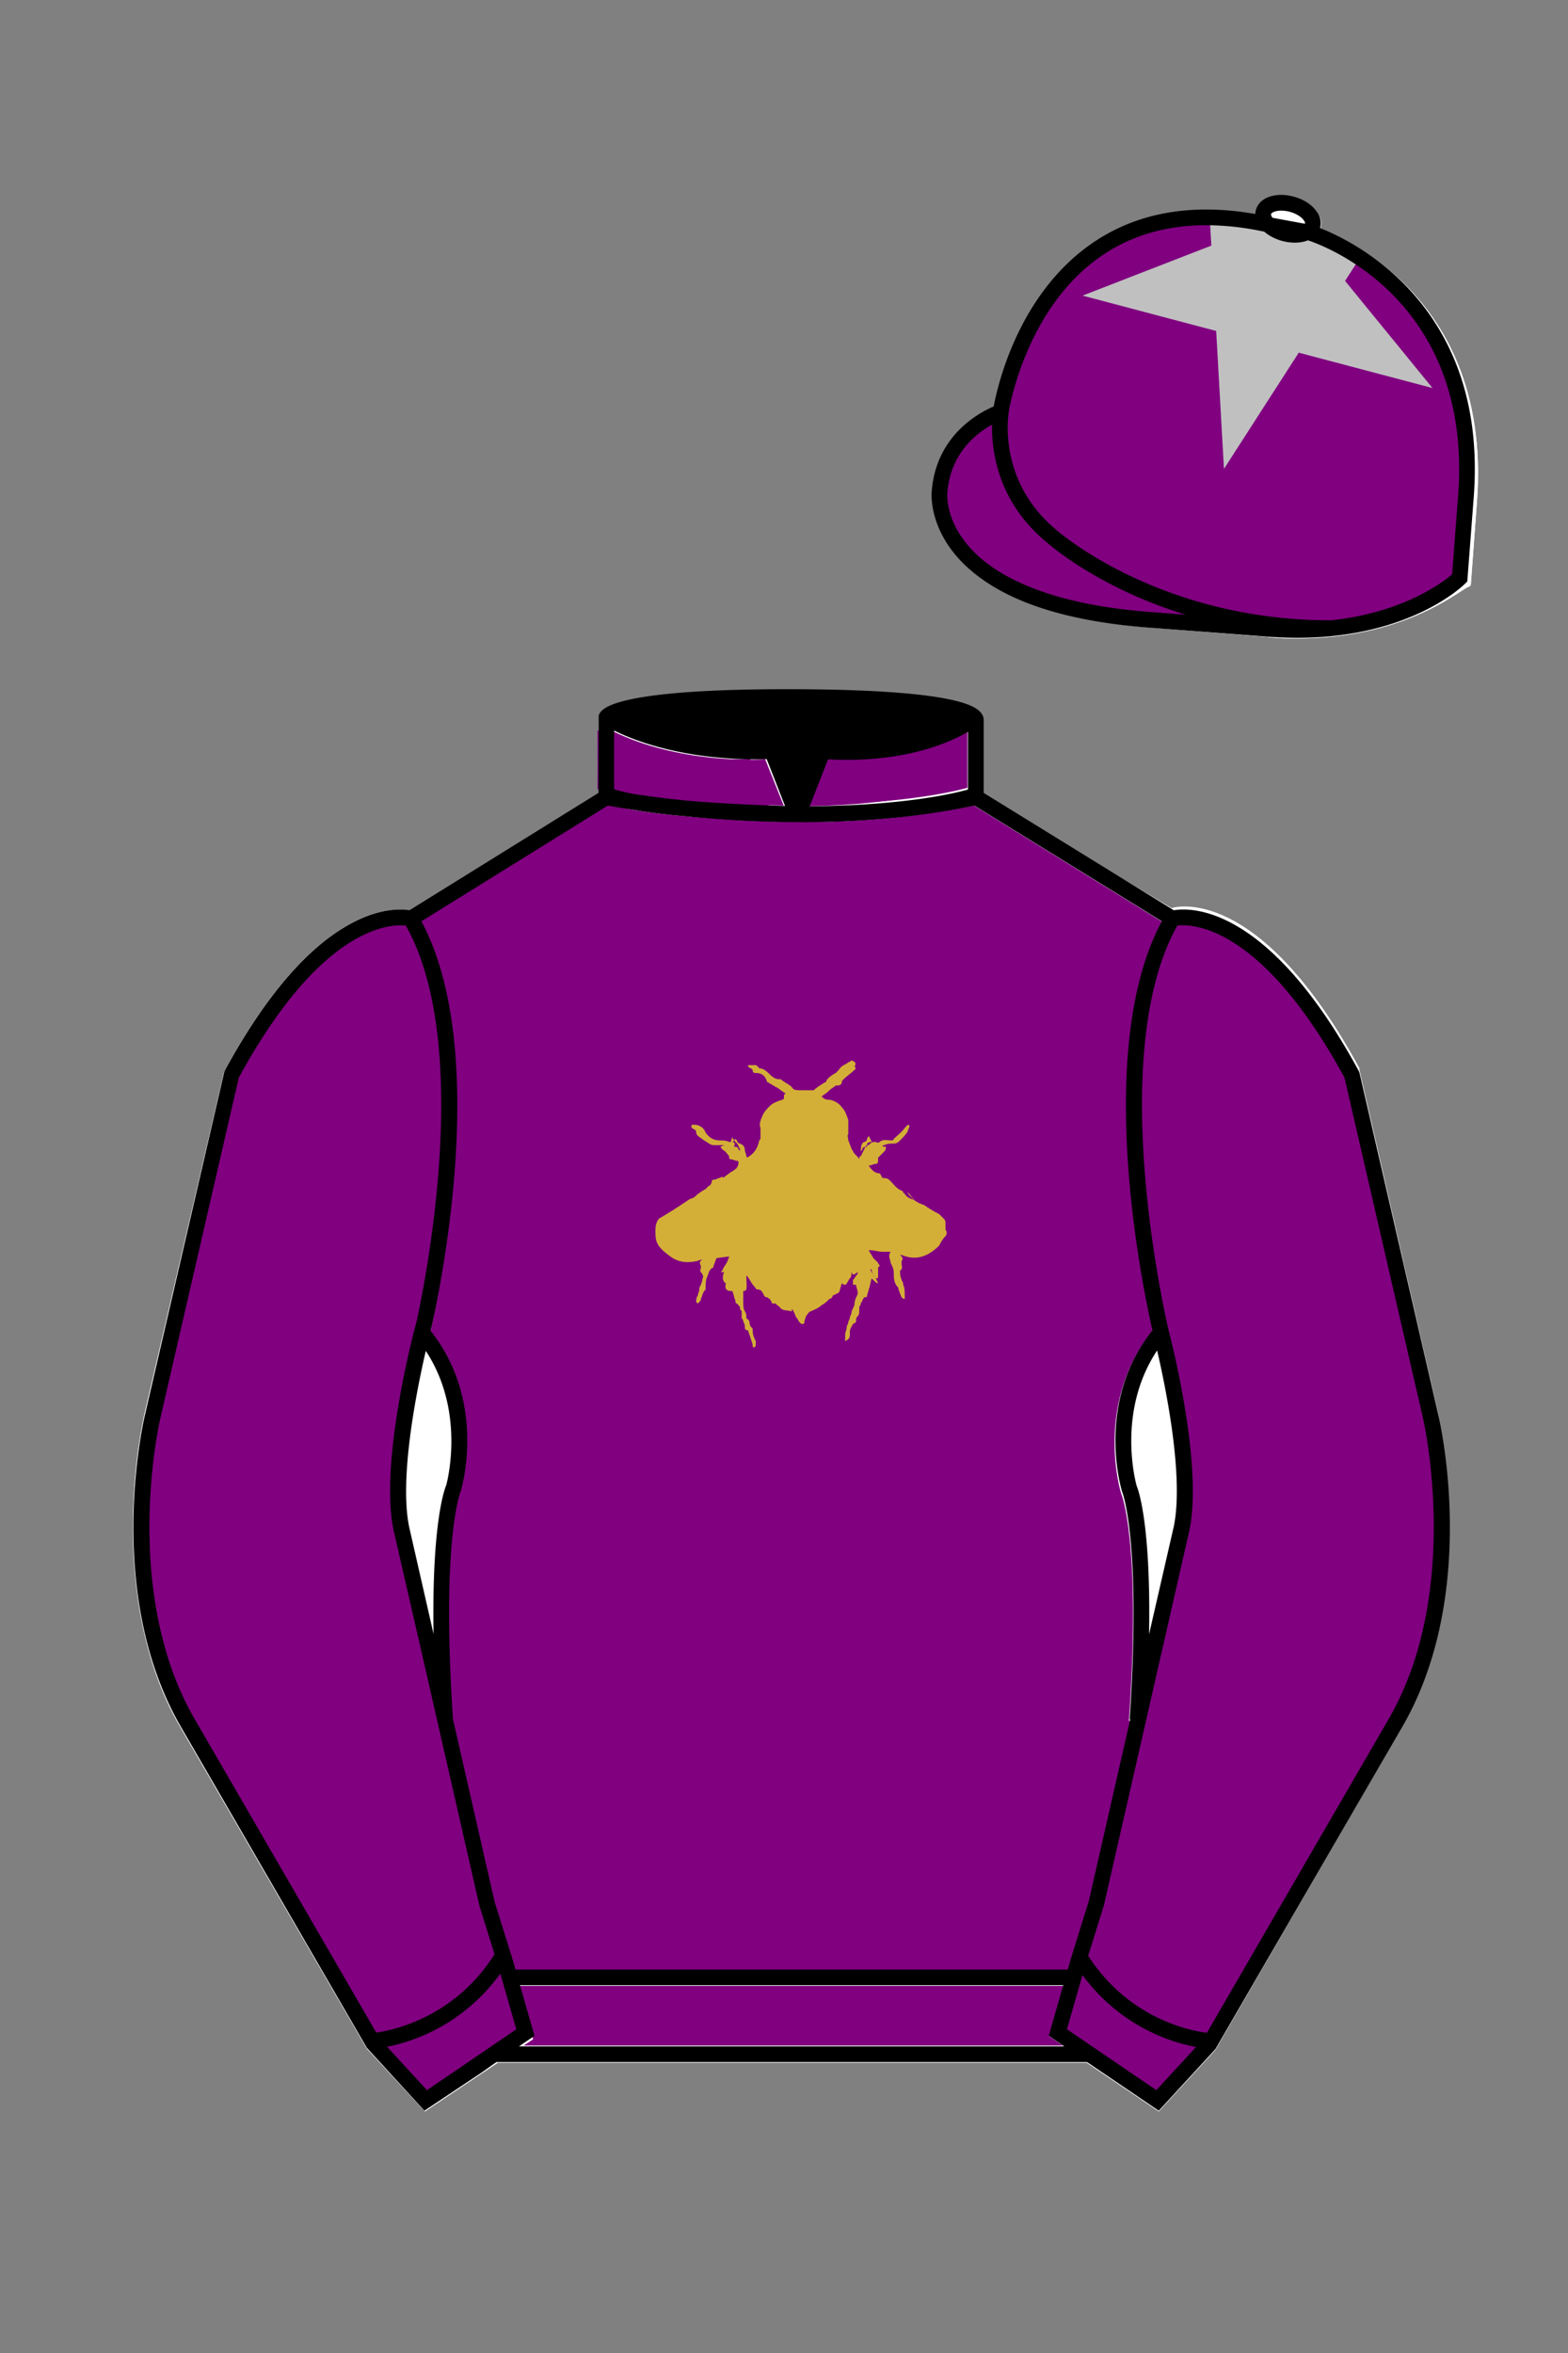 
<svg xmlns="http://www.w3.org/2000/svg" viewBox="0 0 100 150">

	<rect x="0" y="0" width="100" height="150" fill="#808080" stroke="none"/>

	<path d="M74.752 58.99s5.164-1.613 11.451 9.961l5.025 21.795s2.623 11.087-2.232 19.497l-11.869 20.482-3.318 3.605-4.346-2.944H31.484l-1.03.731-3.317 2.213-1.658-1.802-1.659-1.803-5.936-10.241-5.936-10.241c-2.427-4.205-2.985-9.08-2.936-12.902.049-3.823.705-6.595.705-6.595l2.512-10.897 2.512-10.898c3.144-5.787 6.007-8.277 8.084-9.321 2.077-1.043 3.368-.64 3.368-.64l6.228-3.865 6.229-3.865v-5.08s.087-.328 1.571-.655c1.483-.328 4.364-.655 9.95-.655 6.222 0 9.232.368 10.689.737 1.455.369 1.357.737 1.357.737v4.916l12.535 7.73z" fill="#800080"></path>


<style type="text/css">
	.st0{display:none;fill:#FFFFFF;}
	.st1{display:none;fill:#192226;}
</style>
<path d="M83.5,14.8c0,0,11,3.2,10,16.8l-0.3,3.9l-0.1,1.3c0,0-3.9,3.9-12.2,3.2l-7.6-0.6c-14.1-1.1-13.4-8.1-13.4-8.1
	c0.3-3.9,3.9-5.1,3.9-5.1s2.2-15,16.7-12l0.4,0.1C80.9,14.3,83.5,14.8,83.5,14.8z" fill="#ffffff"></path>
<path d="M83.5,14.8c0,0,11,3.2,10,16.8l-0.3,3.9l-0.1,1.3c0,0-3.9,3.9-12.2,3.2l-7.6-0.6c-14.1-1.1-13.4-8.1-13.4-8.1
	c0.3-3.9,3.9-5.1,3.9-5.1s2.2-15,16.7-12l0.4,0.1C80.9,14.3,83.5,14.8,83.5,14.8z" fill="#ffffff"></path>
<path d="M83.7,14.4c0.1-0.5-0.4-1.1-1.3-1.4c-0.9-0.2-1.7,0-1.8,0.5c-0.1,0.5,0.4,1.1,1.3,1.4
	C82.8,15.1,83.6,14.9,83.7,14.4z" fill="#ffffff"></path>
<path d="M84.8,40.5c-11.3,0-17.8-5.7-18.1-6c-4.3-3.5-3.4-8.3-3.4-8.5l1,0.2c0,0.2-0.8,4.5,3.1,7.6
	c0.1,0.1,6.5,5.7,17.4,5.7h0.1L84.8,40.5C84.9,40.5,84.8,40.5,84.8,40.5z" fill="#ffffff"></path>
<path d="M82.7,40.7c-0.6,0-1.2,0-1.9-0.1L73.3,40c-6-0.5-10.2-2-12.3-4.6c-1.7-2-1.5-4-1.5-4c0.3-3.6,3-5,4-5.4
	c0.3-1.4,1.6-7.1,6.2-10.3c3-2.1,6.7-2.7,11.1-1.8l0.4,0.1l2.6,0.5c0.1,0,11.4,3.4,10.4,17.4l-0.4,5.4l-0.1,0.1
	C93.3,37.4,89.9,40.7,82.7,40.7L82.7,40.7z M76.9,14.4c-2.6,0-4.9,0.7-6.8,2c-4.8,3.4-5.8,9.9-5.8,10v0.3L64,26.8
	c-0.1,0-3.3,1.1-3.6,4.7c0,0.1-0.1,1.6,1.3,3.3c1.4,1.6,4.5,3.7,11.6,4.3l7.6,0.6c7.2,0.5,10.9-2.4,11.7-3l0.4-5
	c1-12.8-9.1-16.1-9.6-16.3l-3-0.6C79.3,14.5,78.1,14.4,76.9,14.4z" fill="#ffffff"></path>
<path d="M82.7,40.7c-0.6,0-1.2,0-1.9-0.1L73.3,40c-6-0.5-10.2-2-12.3-4.6c-1.7-2-1.5-4-1.5-4c0.3-3.6,3-5,4-5.4
	c0.3-1.4,1.6-7.1,6.2-10.3c3-2.1,6.7-2.7,11.1-1.8l0.4,0.1l2.6,0.5c0.1,0,11.4,3.4,10.4,17.4l-0.4,5.4l-0.1,0.1
	C93.3,37.4,89.9,40.7,82.7,40.7L82.7,40.7z M76.9,14.4c-2.6,0-4.9,0.7-6.8,2c-4.8,3.4-5.8,9.9-5.8,10v0.3L64,26.8
	c-0.1,0-3.3,1.1-3.6,4.7c0,0.1-0.1,1.6,1.3,3.3c1.4,1.6,4.5,3.7,11.6,4.3l7.6,0.6c7.2,0.5,10.9-2.4,11.7-3l0.4-5
	c1-12.8-9.1-16.1-9.6-16.3l-3-0.6C79.3,14.5,78.1,14.4,76.9,14.4z" fill="#ffffff"></path>
<path d="M82.6,15.5c-0.3,0-0.6,0-0.8-0.1c-0.7-0.2-1.3-0.6-1.5-1.1c-0.2-0.3-0.2-0.6-0.1-0.9c0.2-0.8,1.3-1.2,2.4-0.8
	c0.7,0.2,1.3,0.6,1.5,1.1c0.2,0.3,0.2,0.6,0.1,0.9c-0.1,0.3-0.3,0.5-0.6,0.7C83.3,15.4,83,15.5,82.6,15.5z M81.7,13.4
	c-0.4,0-0.6,0.1-0.7,0.2v0.1c0.1,0.2,0.4,0.5,0.9,0.6s0.9,0.1,1.1,0c0.1,0,0.1-0.1,0.1-0.1l0,0v-0.1c-0.1-0.2-0.4-0.5-0.9-0.6
	C82.1,13.5,81.9,13.4,81.7,13.4z" fill="#ffffff"></path>
<path d="M73.8,134.1l-2.9-1.9l-1.4-1l-2-1.4l1.3-4.5l1.2-3.7l5.5-23.9c0.9-4.2-1.3-12.5-1.3-12.5s-4.3-17.8,0.7-26.4
	c0,0,5.2-1.6,11.5,10l5,21.8c0,0,2.6,11.1-2.2,19.5l-11.9,20.5L73.8,134.1 M27.1,134.1l2.9-1.9l1.4-1l2-1.4l-1.3-4.5l-1.2-3.7
	l-5.5-23.9c-0.9-4.2,1.3-12.5,1.3-12.5S31,67.4,26,58.8c0,0-5.2-1.6-11.5,10l-5,21.8c0,0-2.6,11.1,2.2,19.5l11.9,20.5L27.1,134.1" fill="#ffffff"></path>
<path d="M73.9,134.6l-7-4.8l1.4-4.9l1.2-3.7l5.4-23.9c0.8-4-1.3-12.2-1.3-12.3c-0.2-0.7-4.3-18.1,0.8-26.8l0.1-0.2
	l0.2-0.1c0.2-0.1,5.6-1.6,12,10.2v0.1l5,21.8c0.1,0.5,2.6,11.4-2.3,19.9l-11.9,20.6L73.9,134.6L73.9,134.6z M68,129.4l5.7,3.9l3-3.2
	l11.8-20.4c4.7-8.1,2.2-19,2.2-19.1l-5-21.7c-5.4-9.8-9.7-9.8-10.7-9.7c-4.7,8.4-0.6,25.7-0.6,25.8c0.1,0.3,2.2,8.5,1.3,12.7
	l-5.5,23.9l-1.2,3.7L68,129.4L68,129.4z M27.1,134.6l-3.7-4l-11.9-20.5c-4.9-8.5-2.4-19.4-2.3-19.9l5.1-21.9
	c6.4-11.8,11.8-10.3,12-10.2l0.2,0.1l0.1,0.2c5.1,8.7,0.9,26,0.8,26.8c0,0.1-2.2,8.2-1.3,12.3l5.4,23.9l1.1,3.7L34,130L27.1,134.6z
	 M24.2,130l3,3.2l5.7-3.9l-1.2-4.2l-1.2-3.7L25,97.5c-0.9-4.3,1.2-12.4,1.3-12.7c0-0.2,4.2-17.4-0.6-25.8c-0.9-0.1-5.3-0.1-10.7,9.7
	l-5,21.7c0,0.1-2.5,11,2.2,19.1C12.4,109.6,24.2,130,24.2,130z" fill="#ffffff"></path>
<path d="M23.8,130.6l-0.1-1c0,0,4.9-0.3,7.9-5.1l0.9,0.5C29.2,130.2,24,130.6,23.8,130.6z" fill="#ffffff"></path>
<path d="M25.6,97.4c-0.9-4.2,1.3-12.5,1.3-12.5c3.7,4.4,2,9.9,2,9.9s-1.3,2.9-0.5,14.8L25.6,97.4z" fill="#ffffff"></path>
<path d="M27.9,109.8l-2.8-12.2c-0.9-4.3,1.2-12.4,1.3-12.7l0.2-0.9l0.6,0.7c3.8,4.6,2.2,10.2,2.1,10.4
	c0,0.1-1.3,3.1-0.5,14.6C28.9,109.6,27.9,109.8,27.9,109.8z M26.1,97.3l1.6,6.9c-0.1-7.3,0.8-9.4,0.8-9.5c0,0,1.3-4.6-1.3-8.6
	C26.6,88.4,25.4,94.2,26.1,97.3z M51.1,52.4c-7,0-12.4-1.1-12.5-1.1l0.2-1c0.1,0,12.2,2.4,23.4,0l0.2,1
	C58.5,52.1,54.6,52.4,51.1,52.4z" fill="#ffffff"></path>
<path d="M51.5,52.4h-0.8c-10.6-0.3-12.2-1.2-12.5-1.4l0.7-0.8l-0.3,0.4l0.3-0.4c0.1,0,1.5,0.9,11.1,1.2l-1.2-3
	c-1.4,0.1-6.5,0.1-10.5-2.2l0.5-0.9c4.3,2.5,10.2,2.1,10.3,2.1h0.4L51.5,52.4z" fill="#ffffff"></path>
<path d="M50.9,52.4h-0.7l2-5.1h0.4c0.1,0,5.7,0.6,9.4-2.1l0.6,0.8c-3.5,2.5-8.3,2.4-9.7,2.3l-1.2,3
	c7.3-0.1,10.4-1.2,10.4-1.2l0.3,0.9C62.3,51.2,58.9,52.4,50.9,52.4z" fill="#ffffff"></path>
<path d="M75.3,97.4c0.9-4.2-1.3-12.5-1.3-12.5c-3.7,4.4-2,9.9-2,9.9s1.3,2.9,0.5,14.8L75.3,97.4z" fill="#ffffff"></path>
<path d="M73,109.8l-1-0.1c0.8-11.5-0.5-14.5-0.5-14.5c-0.1-0.3-1.7-5.9,2.1-10.5l0.6-0.7l0.2,0.9
	c0.1,0.3,2.2,8.5,1.3,12.7l0,0L73,109.8z M73.8,86.1c-2.7,4-1.3,8.6-1.3,8.7s0.9,2.1,0.8,9.4l1.6-6.9C75.5,94.1,74.3,88.4,73.8,86.1
	z M32.5,125.6h36v1h-36V125.6z M77.1,130.6c-0.2,0-5.5-0.4-8.7-5.6l0.9-0.5c3,4.8,7.8,5.1,7.9,5.1C77.2,129.6,77.1,130.6,77.1,130.6
	z M50.9,44.5c9.9,0,11.2,1.3,11.2,1.3c-3.4,2.7-9.7,2.1-9.7,2.1l-1.6,3.9L49.1,48c-8,0-10.4-2.2-10.4-2.2S39.9,44.5,50.9,44.5z" fill="#ffffff"></path>
<path d="M73.9,134.6l-4.6-3.1H31.7l-0.9,0.6l-3.7,2.5l-3.7-4l-11.9-20.5c-2.6-4.4-3-9.6-3-13.2c0-3.8,0.7-6.6,0.7-6.7
	l5.1-21.9c2.7-4.9,5.4-8.1,8.3-9.5c1.7-0.9,3-0.8,3.5-0.7l12.1-7.5v-4.9c0.1-0.4,0.7-0.8,1.9-1c2-0.4,5.4-0.7,10.1-0.7
	c5.2,0,8.8,0.3,10.8,0.8c0.9,0.2,1.4,0.5,1.6,0.9c0.1,0.1,0.1,0.3,0.1,0.4v4.6L74.9,58c1.1-0.2,6.1-0.3,11.8,10.3v0.1l5,21.8
	c0.1,0.5,2.6,11.4-2.3,19.9l-11.9,20.6L73.9,134.6L73.9,134.6z M24.2,130l3,3.2l4.1-2.8h38.3l4.1,2.8l3-3.2l11.8-20.4
	c4.7-8.1,2.2-19,2.2-19.1l-5-21.7C79.8,57.8,75,59,74.9,59l-0.2,0.1L74.5,59l-12.8-7.9V46c-0.1-0.1-0.4-0.2-1-0.4
	c-1.3-0.3-4.2-0.7-10.6-0.7c-5.7,0-8.5,0.3-9.8,0.6c-0.7,0.2-1,0.3-1.2,0.4V51l-12.9,8h-0.1c0,0-1.2-0.3-3,0.6
	c-1.8,0.9-4.7,3.2-7.8,9.1l-5,21.7c0,0-0.6,2.8-0.7,6.5c0,3.4,0.4,8.4,2.9,12.6C12.4,109.6,24.2,130,24.2,130z" fill="#ffffff"></path>
<path d="M47.4,82.3c0,0.2,0,0.5,0,0.7c0,0.2,0,0.4,0.1,0.6c0.1,0.1,0.1,0.3,0.1,0.4c0,0,0,0.1,0.1,0.1c0,0,0.1,0.1,0.1,0.2
	c0,0.2,0.1,0.3,0.2,0.4c0,0,0,0.1,0,0.1c0,0.3,0.1,0.5,0.2,0.7c0,0,0,0.1,0,0.2c0,0.1,0,0.1-0.1,0.2c-0.1,0-0.1-0.1-0.1-0.1
	c0,0,0-0.1,0-0.1c-0.1-0.3-0.2-0.6-0.3-0.9c-0.2,0-0.2-0.1-0.2-0.3c0-0.1-0.1-0.2-0.1-0.3c0-0.1-0.1-0.1-0.1-0.2c0-0.1,0-0.2,0-0.3
	c0-0.1,0-0.2-0.1-0.2c0,0,0-0.1,0-0.1c0-0.1-0.1-0.2-0.2-0.3c-0.1,0-0.1-0.1-0.1-0.2c-0.1-0.2-0.1-0.4-0.2-0.6c0,0,0,0-0.1,0
	c-0.3,0-0.4-0.2-0.3-0.5c-0.1,0-0.2-0.2-0.2-0.3c0-0.1,0-0.3,0.1-0.4l-0.2,0c0-0.1,0.1-0.1,0.1-0.2c0.1-0.2,0.2-0.3,0.3-0.5
	c0-0.1,0.1-0.2,0.1-0.3l-0.8,0.1c-0.1,0.2-0.1,0.3-0.2,0.5c0,0,0,0.1,0,0.1c-0.3,0.1-0.3,0.4-0.4,0.6c-0.1,0.2-0.1,0.5-0.1,0.7
	c0,0,0,0,0,0.1c-0.2,0.2-0.2,0.4-0.3,0.6c0,0.1,0,0.1-0.1,0.2c0,0-0.1,0.1-0.1,0.1c0,0-0.1-0.1-0.1-0.1c0-0.1,0-0.3,0.1-0.4
	c0-0.1,0.1-0.3,0.1-0.4c0,0,0-0.1,0-0.1c0.1-0.2,0.2-0.4,0.2-0.6c0.1-0.1,0-0.3-0.1-0.4c-0.1-0.1,0-0.2,0-0.3c0,0,0-0.1,0-0.1
	c-0.1-0.2-0.1-0.3,0.1-0.4c-0.2,0-0.3,0.1-0.4,0.1c-0.5,0.1-1,0.1-1.5-0.2c-0.3-0.2-0.7-0.5-0.9-0.8c-0.2-0.3-0.2-0.6-0.2-0.9
	c0-0.2,0-0.4,0.1-0.6c0-0.1,0.1-0.1,0.1-0.2c0.7-0.4,1.3-0.8,1.9-1.2c0.1-0.1,0.3-0.1,0.4-0.2c0.2-0.2,0.5-0.4,0.7-0.5
	c0.1-0.1,0.1-0.1,0.2-0.2c0.1,0,0.2-0.2,0.2-0.3c0-0.1,0.1-0.1,0.2-0.1c0.2-0.1,0.3-0.1,0.5-0.2l0,0.1l0.4-0.3
	c0.1-0.1,0.2-0.1,0.3-0.2c0.2-0.1,0.3-0.3,0.3-0.5c0,0,0-0.1-0.1-0.1c-0.1,0-0.3-0.1-0.4-0.1c-0.1,0-0.1-0.1-0.1-0.1c0,0,0,0,0,0
	c0,0,0-0.1,0-0.1c-0.1-0.1-0.2-0.3-0.4-0.4c-0.2-0.2-0.2-0.2,0.1-0.3c-0.1,0-0.2,0-0.2,0c-0.2,0-0.3,0-0.5,0c-0.2,0-0.4-0.2-0.6-0.3
	c-0.1-0.1-0.3-0.2-0.4-0.3c0,0-0.1-0.1-0.1-0.2c0-0.1,0-0.1-0.1-0.2c-0.1,0-0.1-0.1-0.2-0.1c0-0.1,0-0.1,0-0.2c0,0,0.1,0,0.2,0
	c0.3,0,0.6,0.2,0.7,0.5c0.2,0.3,0.5,0.5,0.9,0.5c0.2,0,0.4,0,0.6,0.1c0.1,0,0.1,0,0.2,0c0.1,0,0.1-0.1,0.1-0.1c0,0,0.1-0.1,0.1-0.1
	c0,0,0.1,0.1,0.1,0.1c0,0.1,0.1,0.2,0.2,0.2c0.2,0.1,0.3,0.2,0.3,0.4c0,0.1,0.1,0.3,0.1,0.4c0,0.1,0.1,0.1,0.2,0
	c0.3-0.2,0.5-0.5,0.6-0.9c0-0.1,0.1-0.2,0.1-0.2c0-0.1,0-0.2,0-0.3c0-0.1,0-0.2,0-0.3c0,0,0,0,0-0.1c-0.1-0.2,0-0.5,0.1-0.7
	c0.1-0.3,0.3-0.5,0.5-0.7c0.2-0.2,0.5-0.3,0.8-0.4c0.1,0,0.1-0.1,0.1-0.2c0,0,0-0.1,0-0.1l0.1-0.1c0,0,0,0,0,0
	c-0.2-0.1-0.4-0.3-0.6-0.4c-0.1,0-0.1-0.1-0.2-0.1c-0.1-0.1-0.2-0.1-0.3-0.2c0,0-0.1,0-0.1-0.1c-0.1-0.3-0.3-0.5-0.7-0.5
	c-0.1,0-0.2,0-0.2-0.2c0,0-0.1-0.1-0.1-0.1c-0.1,0-0.2-0.1-0.2-0.2c0.1,0,0.3,0,0.4,0c0.1,0,0.2,0,0.2,0.1c0,0,0.1,0,0.1,0.1
	c0.2,0,0.4,0.1,0.6,0.3c0.2,0.2,0.4,0.4,0.7,0.4c0,0,0.1,0,0.1,0c0.2,0.2,0.5,0.3,0.7,0.5c0,0,0,0,0,0c0.1,0.2,0.3,0.2,0.5,0.2
	c0.3,0,0.5,0,0.8,0c0,0,0.1,0,0.1,0c0.2-0.2,0.4-0.3,0.7-0.5c0.1,0,0.1-0.1,0.1-0.1c0.1-0.2,0.4-0.4,0.6-0.5
	c0.1-0.1,0.1-0.1,0.2-0.2c0.1-0.2,0.3-0.3,0.5-0.4c0.1-0.1,0.2-0.1,0.3-0.2c0.3,0.1,0.3,0.2,0.2,0.4c0.1,0.1,0.1,0.1,0,0.2
	c-0.2,0.2-0.5,0.4-0.7,0.6c0,0-0.1,0.1-0.1,0.1c0,0.3-0.2,0.3-0.4,0.3c-0.1,0.1-0.3,0.2-0.4,0.3c0,0-0.1,0.1-0.1,0.1
	c-0.1,0.1-0.3,0.2-0.4,0.3c0.1,0.1,0.2,0.2,0.4,0.2c0.3,0,0.7,0.2,0.9,0.5c0.2,0.2,0.3,0.5,0.4,0.8c0,0,0,0.1,0,0.1
	c0,0.2,0,0.5,0,0.7c0,0,0,0.1,0,0.1c-0.1,0.1,0,0.2,0,0.4c0.1,0.2,0.1,0.3,0.2,0.5c0,0.1,0.1,0.1,0.1,0.2c0.1,0.2,0.3,0.3,0.4,0.5
	c0-0.1,0-0.2,0.1-0.2c0.1-0.2,0.2-0.4,0.3-0.6c0-0.1,0.1-0.1,0.2-0.1c0,0,0.1-0.1,0.1-0.1c0.1-0.1,0.2-0.1,0.3-0.1
	c0.1,0,0.2,0.1,0.3,0c0.2-0.2,0.5-0.1,0.7-0.1c0.1,0,0.2,0,0.2-0.1c0.2-0.2,0.5-0.4,0.7-0.7c0,0,0.1-0.1,0.1-0.1
	c0,0,0.1-0.1,0.1-0.1c0.1,0,0.1,0.1,0.1,0.1c0,0.1-0.1,0.2-0.1,0.3c-0.1,0.2-0.3,0.4-0.5,0.6c-0.1,0.1-0.2,0.2-0.4,0.2
	c-0.2,0-0.4,0-0.6,0.1c-0.1,0-0.1,0-0.1,0.1l0.2,0c0,0.1,0,0.2-0.1,0.3c-0.1,0.1-0.3,0.3-0.4,0.4c0,0,0,0,0,0.1c0,0.2,0,0.3-0.2,0.3
	c-0.1,0-0.2,0.1-0.4,0.1c0.2,0.3,0.4,0.5,0.7,0.5c0.1,0.1,0.1,0.2,0.2,0.3c0,0,0.1,0,0.1,0c0.2,0,0.3,0.1,0.4,0.2
	c0.2,0.2,0.4,0.5,0.7,0.6c0.1,0,0.1,0.2,0.2,0.2c0.1,0.2,0.3,0.3,0.6,0.4c0,0,0.1,0.1,0.1,0.1l0,0L57.9,76c0,0.1,0.1,0.2,0.1,0.2
	c0.1,0.1,0.2,0.2,0.3,0.3c0.1,0.1,0.2,0.1,0.3,0.2c0.1,0,0.2,0.1,0.3,0.1c0.3,0.2,0.6,0.4,1,0.6c0.1,0.1,0.2,0.2,0.3,0.3
	c0.1,0.1,0.1,0.2,0.1,0.3c0,0.1,0,0.2,0,0.2c0,0.1,0,0.1,0,0.2c0.1,0.1,0.1,0.3,0,0.4c-0.2,0.2-0.3,0.4-0.4,0.6
	c-0.3,0.3-0.7,0.6-1.1,0.7c-0.3,0.1-0.7,0.1-1,0c-0.1,0-0.2-0.1-0.4-0.1c0.2,0.2,0.2,0.2,0.1,0.4c0,0,0,0.1,0,0.2
	c0,0.1,0.1,0.3-0.1,0.4c0,0,0,0.1,0,0.1c0,0.3,0.1,0.5,0.2,0.7c0,0,0,0.1,0,0.1c0.1,0.2,0.1,0.4,0.1,0.7c0,0.1,0,0.2,0,0.2
	c-0.1,0-0.1,0-0.2-0.1c-0.1-0.2-0.1-0.3-0.2-0.5c0,0,0,0,0-0.1c-0.3-0.3-0.3-0.6-0.3-1c0-0.2-0.1-0.4-0.2-0.6c0-0.2-0.2-0.4,0-0.7
	c-0.2,0-0.3,0-0.5,0c-0.3,0-0.5-0.1-0.8-0.1c0,0,0,0-0.1,0c0.1,0.2,0.2,0.3,0.3,0.5c0.1,0.1,0.2,0.2,0.3,0.3c0,0.1,0.1,0.1,0.1,0.2
	c0,0-0.1,0.1-0.1,0.1c0,0,0,0.1,0,0.1c0,0.2,0,0.3,0,0.5c0,0,0,0.1-0.1,0.1c0,0-0.1,0-0.1-0.1c-0.1-0.1-0.2-0.3-0.2-0.4
	c0-0.1-0.1-0.1-0.1-0.1c0.1,0.3,0.4,0.6,0.5,0.9c-0.1,0-0.1,0-0.4-0.3c-0.1,0.2-0.1,0.5-0.2,0.7c0,0.1-0.1,0.3-0.1,0.4
	c0,0.1-0.1,0.1-0.2,0.1c0,0.1-0.1,0.1-0.1,0.2c0,0.1-0.1,0.1-0.1,0.2c0,0,0,0.1-0.1,0.2c0,0.1,0,0.2,0,0.3c0,0.1,0,0.2-0.1,0.3
	c0,0-0.1,0.1-0.1,0.2c0,0.2,0,0.2-0.2,0.3c-0.1,0.2-0.2,0.3-0.2,0.5c0,0.1,0,0.2,0,0.2c0,0.2-0.1,0.3-0.3,0.4c0-0.1,0-0.3,0-0.4
	c0-0.2,0.1-0.3,0.1-0.5c0-0.1,0.1-0.2,0.1-0.3c0-0.1,0.1-0.2,0.1-0.3c0-0.1,0.1-0.2,0.1-0.3c0,0,0,0,0,0c0-0.2,0.2-0.4,0.2-0.6
	c0-0.2,0.1-0.4,0.2-0.6c0,0,0-0.1,0-0.1c0-0.2-0.1-0.3-0.1-0.5c0,0,0,0,0,0l-0.2,0c0-0.1,0-0.2,0-0.3c0.1-0.1,0.2-0.3,0.3-0.4
	c0,0,0-0.1,0-0.1c-0.3,0.2-0.3,0.2-0.4,0c0,0,0,0,0,0c0,0.2,0,0.3-0.1,0.4c-0.1,0.1-0.1,0.2-0.2,0.3c0,0.1-0.1,0.1-0.2,0.1
	c0,0-0.1-0.1-0.1-0.1c-0.1,0.2-0.1,0.4-0.2,0.6c0,0,0,0,0,0l-0.4,0.2c0,0.1-0.1,0.2-0.2,0.2c-0.2,0.2-0.3,0.3-0.5,0.4
	c-0.2,0.2-0.5,0.3-0.7,0.4c-0.1,0-0.2,0.2-0.3,0.3c0,0.1-0.1,0.2-0.1,0.4c0,0.1-0.1,0.1-0.1,0.1c-0.1,0-0.1,0-0.2-0.1
	c-0.1-0.1-0.1-0.2-0.2-0.3c-0.1-0.1-0.1-0.3-0.2-0.4c0-0.1-0.1-0.1-0.1-0.2l0,0.2c-0.3-0.1-0.6,0-0.8-0.3c-0.1-0.1-0.2-0.1-0.2-0.2
	c0,0-0.1,0-0.1,0c-0.1,0-0.2,0-0.2-0.1c0-0.1-0.1-0.1-0.1-0.2c-0.1,0-0.1-0.1-0.2-0.1c-0.1,0-0.2-0.1-0.2-0.2
	c-0.1-0.1-0.1-0.3-0.4-0.3c-0.1,0-0.1-0.1-0.2-0.2c-0.2-0.2-0.3-0.5-0.5-0.7C47.6,82.1,47.7,82.3,47.4,82.3z M55.3,73.1
	c0-0.1,0-0.2,0-0.2c0.1-0.1,0.2-0.1,0.3-0.1l-0.2-0.4c0,0.1-0.1,0.1-0.1,0.2c0,0.1-0.1,0.2-0.2,0.2c-0.2,0.1-0.2,0.4-0.2,0.6
	c0.1-0.1,0.1-0.1,0.1-0.2C55.1,73.1,55.2,73.1,55.3,73.1C55.2,73.1,55.3,73.1,55.3,73.1z M46.6,72.8c0.3,0,0.3,0.1,0.2,0.3
	c0.1,0,0.3,0,0.3,0.2c0,0,0.1,0,0.1,0.1c0-0.1,0-0.2-0.1-0.3c0-0.1-0.1-0.2-0.1-0.2c-0.1-0.1-0.2-0.2-0.3-0.4L46.6,72.8z" fill="#D4AF37"></path>


	<path fill="#800080" d="M83.483 14.819s11.045 3.167 10.006 16.831l-.299 3.929-.098 1.266s-3.854 3.878-12.191 3.244l-7.594-.578c-14.146-1.076-13.389-8.132-13.389-8.132.299-3.929 3.901-5.104 3.901-5.104s2.192-14.981 16.72-12.033l.391.107 2.553.47z"></path>


	<path fill="#C0C0C0" d="M86.677 16.521l-.148.231-.15.231-.15.232-.148.231-.15.231-.148.231.174.214.176.214.172.213.176.214.174.213.174.214.174.213.174.214.174.213.174.213.174.214.174.213.174.213.174.214.174.213.176.213.172.213.176.213.172.213.176.214.174.213.174.214.174.214.174.213.174.214.174.213.174.213.174.213.174.214.176.213.174.213.174.213-.268-.071-.266-.069-.266-.071-.266-.07-.268-.07-.266-.071-.268-.07-.266-.071-.266-.07-.266-.07-.268-.071-.266-.07-.266-.071-.268-.07-.266-.071-.266-.071-.266-.07-.267-.071-.266-.07-.266-.071-.268-.071-.266-.07-.266-.07-.268-.071-.266-.069-.266-.071-.268-.07-.266-.071-.266-.07-.268-.071-.266-.071-.266-.07-.148.231-.15.231-.15.231-.148.231-.15.232-.148.231-.148.232-.15.232-.148.23-.15.232-.15.231-.148.231-.148.232-.15.231-.148.231-.15.231-.152.238-.148.231-.15.232-.15.232-.148.231-.148.232-.15.232-.15.231-.149.232-.148.231-.149.231-.148.232-.15.232-.148.231-.15.232-.148.231-.016-.275-.016-.275-.016-.274-.014-.276-.016-.275-.016-.274-.016-.276-.014-.274-.016-.275-.016-.275-.016-.274-.016-.275-.014-.275-.016-.275-.016-.275-.014-.275-.016-.274-.016-.276-.016-.274-.014-.275-.016-.275-.016-.275-.016-.274-.014-.275-.016-.275-.016-.275-.016-.275-.014-.275-.016-.275-.016-.275-.016-.274-.014-.275-.268-.07-.266-.07-.266-.07-.266-.071-.268-.07-.266-.07-.266-.071-.267-.07-.266-.071-.267-.071-.267-.07-.266-.07-.266-.07-.267-.071-.266-.07-.266-.071-.267-.071-.265-.07-.266-.071-.267-.07-.265-.071-.266-.071-.267-.07-.266-.07-.267-.07-.267-.071-.266-.07-.266-.071-.267-.07-.266-.071-.265-.07-.267-.071.257-.1.256-.099.257-.1.256-.099.256-.099.257-.099.256-.1.256-.099.258-.1.256-.1.256-.1.257-.099.256-.1.258-.1.256-.099.257-.1.256-.099.257-.099.257-.1.256-.1.257-.099.257-.1.256-.1.258-.099.256-.1.256-.1.258-.099.256-.099.258-.1.256-.099.258-.1.256-.099-.016-.275-.016-.275-.016-.275-.014-.274-.016-.276-.014-.274s1.213-.202 3.552.356c0 0 1.627 1.116 2.775.435.017-.005 2.058.76 3.193 1.72z"></path>


	<path fill="#800080" d="M27.109 134.103l2.913-1.944 1.434-.999 2.014-1.385-1.298-4.521-1.154-3.698-5.45-23.896c-.876-4.191 1.314-12.492 1.314-12.492s4.328-17.817-.715-26.405c0 0-5.164-1.613-11.452 9.961L9.69 90.519s-2.623 11.088 2.231 19.498l11.871 20.482 3.317 3.604"></path>


	<path fill="#800080" d="M73.785 134.1l-2.912-1.944-1.434-1-2.014-1.384 1.297-4.521 1.154-3.698 5.451-23.896c.875-4.191-1.314-12.493-1.314-12.493s-4.328-17.816.715-26.404c0 0 5.164-1.613 11.451 9.961l5.025 21.795s2.623 11.087-2.232 19.497l-11.869 20.482-3.318 3.605"></path>


	<path fill="#800080" d="M47.835 48.387l1.188 2.979s-8-.104-10.917-1.063v-3.75c0 .001 3.843 2.084 9.729 1.834zm3.948 0l-1.219 3c5.563.094 10.125-1.063 10.125-1.063v-3.688c-3.656 2.033-8.906 1.751-8.906 1.751z"></path>


	<path fill="#fff" d="M25.587 97.434c-.875-4.191 1.313-12.492 1.313-12.492 3.678 4.398 2.014 9.944 2.014 9.944s-1.313 2.917-.525 14.753l-2.802-12.205z"></path>
	<path fill="#fff" d="M75.345 97.434c.877-4.191-1.313-12.492-1.313-12.492-3.678 4.398-2.014 9.944-2.014 9.944s1.313 2.917.525 14.753l2.802-12.205z"></path>
	<path d="M84.819 40.543c-11.27 0-17.779-5.718-18.052-5.961-4.297-3.521-3.444-8.346-3.406-8.55l.982.184c-.033.181-.769 4.457 3.075 7.606.08.071 6.532 5.721 17.403 5.721h.09l.002 1h-.094z
	M82.73 40.661c-.596 0-1.218-.023-1.867-.072l-7.593-.579c-6.005-.457-10.158-2.021-12.344-4.647-1.696-2.038-1.513-3.956-1.504-4.037.271-3.571 3.034-5.027 3.952-5.415.256-1.371 1.571-7.096 6.191-10.343 2.977-2.091 6.7-2.705 11.074-1.816l.423.115 2.559.471c.114.033 11.425 3.44 10.367 17.35l-.411 5.379-.13.13c-.151.154-3.53 3.464-10.717 3.464zm-5.795-26.304c-2.591 0-4.87.677-6.794 2.03-4.813 3.383-5.817 9.896-5.826 9.961l-.045.305-.294.098c-.134.044-3.289 1.132-3.558 4.667-.008.078-.137 1.629 1.303 3.337 1.386 1.645 4.527 3.718 11.625 4.258l7.594.578c7.166.546 10.944-2.356 11.67-2.982l.381-4.997c.977-12.83-9.1-16.144-9.624-16.307l-2.958-.58a17.567 17.567 0 0 0-3.474-.368z
	M82.73 40.661c-.596 0-1.218-.023-1.867-.072l-7.593-.579c-6.005-.457-10.158-2.021-12.344-4.647-1.696-2.038-1.513-3.956-1.504-4.037.271-3.571 3.034-5.027 3.952-5.415.256-1.371 1.571-7.096 6.191-10.343 2.977-2.091 6.7-2.705 11.074-1.816l.423.115 2.559.471c.114.033 11.425 3.44 10.367 17.35l-.411 5.379-.13.13c-.151.154-3.53 3.464-10.717 3.464zm-5.795-26.304c-2.591 0-4.87.677-6.794 2.03-4.813 3.383-5.817 9.896-5.826 9.961l-.045.305-.294.098c-.134.044-3.289 1.132-3.558 4.667-.008.078-.137 1.629 1.303 3.337 1.386 1.645 4.527 3.718 11.625 4.258l7.594.578c7.166.546 10.944-2.356 11.67-2.982l.381-4.997c.977-12.83-9.1-16.144-9.624-16.307l-2.958-.58a17.567 17.567 0 0 0-3.474-.368z
	M82.574 15.469a3.11 3.11 0 0 1-.82-.114c-.686-.19-1.256-.589-1.524-1.066-.169-.299-.215-.613-.132-.908.223-.802 1.273-1.161 2.436-.838.685.189 1.255.587 1.524 1.065.169.299.215.614.132.91-.082.295-.282.54-.58.709-.285.16-.646.242-1.036.242zm-.858-2.042c-.389 0-.63.131-.655.223-.009.033.005.087.039.147.104.185.409.452.922.594.513.143.91.07 1.095-.035.061-.035.101-.074.109-.107l.001-.002c.01-.033-.005-.088-.04-.149-.104-.185-.408-.451-.92-.593a2.105 2.105 0 0 0-.551-.078z
	M73.901 134.551l-7.018-4.773 1.396-4.866 1.157-3.71 5.441-23.858c.839-4.021-1.289-12.173-1.311-12.254-.181-.745-4.32-18.123.767-26.785l.099-.167.184-.057c.229-.071 5.632-1.596 12.04 10.199l.048.126 5.025 21.795c.108.458 2.611 11.375-2.287 19.859L77.51 130.632l-3.609 3.919zm-5.857-5.19l5.701 3.883 2.991-3.249 11.842-20.436c4.696-8.134 2.204-19.022 2.179-19.131l-5.011-21.731c-5.364-9.843-9.742-9.825-10.658-9.696-4.709 8.387-.593 25.667-.55 25.842.088.334 2.206 8.455 1.317 12.714l-5.453 23.905-1.164 3.736-1.194 4.163zM27.069 134.554l-3.671-4.006-11.871-20.482c-4.897-8.485-2.394-19.403-2.284-19.864l5.071-21.919c6.411-11.799 11.813-10.27 12.04-10.199l.185.057.098.167c5.087 8.663.948 26.041.77 26.776-.024.091-2.152 8.245-1.31 12.271l5.448 23.888 1.144 3.661 1.4 4.877-7.02 4.773zm-2.834-4.555l2.99 3.248 5.702-3.883-1.198-4.175-1.151-3.688-5.46-23.934c-.893-4.267 1.227-12.388 1.317-12.731.04-.165 4.155-17.44-.551-25.829-.909-.107-5.339-.069-10.661 9.692l-5.008 21.729c-.026.111-2.519 11.001 2.176 19.136l11.844 20.435z
	M23.777 130.604l-.057-.998c.049-.003 4.939-.348 7.894-5.146l.852.523c-3.237 5.258-8.468 5.609-8.689 5.621z
	M27.903 109.751l-2.805-12.215c-.89-4.259 1.229-12.379 1.319-12.723l.247-.935.621.742c3.807 4.551 2.18 10.171 2.109 10.408-.034.087-1.268 3.124-.505 14.576l-.986.147zm-1.827-12.425l1.575 6.859c-.126-7.325.762-9.403.808-9.505-.004 0 1.317-4.618-1.323-8.591-.54 2.327-1.721 8.062-1.06 11.237zM51.09 52.412c-6.99 0-12.442-1.079-12.523-1.095l.198-.98c.12.025 12.197 2.409 23.363.001l.211.978c-3.813.822-7.727 1.096-11.249 1.096z
	M51.547 52.42l-.754-.02c-10.628-.278-12.238-1.21-12.453-1.394l.65-.76-.325.38.288-.408c.059.036 1.529.871 11.112 1.161l-1.17-2.989c-1.409.054-6.492.059-10.477-2.209l.494-.869c4.315 2.455 10.223 2.065 10.282 2.063l.367-.026 1.986 5.071z
	M50.904 52.404h-.733l1.983-5.065.379.041c.058.007 5.735.577 9.436-2.061l.58.814c-3.475 2.477-8.334 2.363-9.738 2.272L51.638 51.4c7.338-.069 10.418-1.167 10.449-1.178l.344.939c-.139.051-3.485 1.243-11.527 1.243z
	M73.031 109.751l-.986-.146c.762-11.452-.472-14.489-.484-14.519-.092-.295-1.719-5.915 2.088-10.466l.621-.742.246.935c.091.344 2.209 8.465 1.318 12.723l-.002.01-2.801 12.205zm.766-23.661c-2.652 3.985-1.314 8.603-1.3 8.652.027.051.912 2.12.786 9.44l1.573-6.856c.663-3.176-.518-8.911-1.059-11.236zM32.544 125.555h35.971v1H32.544zM77.101 130.604c-.222-.012-5.455-.362-8.689-5.621l.852-.523c2.964 4.818 7.844 5.144 7.893 5.146l-.056.998zM50.949 44.453c9.949 0 11.197 1.295 11.197 1.295-3.447 2.682-9.653 2.065-9.653 2.065l-1.61 3.884-1.652-3.822c-8.023 0-10.431-2.188-10.431-2.188s1.083-1.234 12.149-1.234z
	M73.899 134.553l-4.575-3.1H31.658l-.9.639-3.685 2.459-3.671-4.007-11.871-20.482c-2.565-4.445-3.049-9.609-3.003-13.16.049-3.834.691-6.588.719-6.703l5.071-21.919c2.657-4.891 5.449-8.097 8.299-9.529 1.731-.87 2.992-.805 3.498-.724l12.051-7.479.017-4.93c.111-.418.748-.75 1.947-1.015 2.004-.442 5.388-.667 10.058-.667 5.202 0 8.839.253 10.812.752.907.23 1.427.502 1.636.857a.696.696 0 0 1 .099.391v4.611l12.125 7.479c1.135-.186 6.067-.296 11.799 10.253l.048.126L91.732 90.2c.108.458 2.611 11.375-2.287 19.859L77.51 130.632l-3.611 3.921zm-49.659-4.558l2.99 3.249 4.109-2.791h38.292l4.116 2.789 2.989-3.247 11.842-20.436c4.701-8.143 2.204-19.022 2.179-19.131l-5.011-21.732c-5.95-10.916-10.79-9.678-10.836-9.661l-.212.061-.194-.114-12.771-7.877v-5.079c-.095-.068-.353-.209-.98-.369-1.301-.329-4.189-.722-10.566-.722-5.727 0-8.513.35-9.842.644-.712.157-1.041.303-1.179.382v5.143l-12.887 7.998-.218-.068c-.006-.002-1.155-.315-2.994.609-1.825.917-4.664 3.233-7.837 9.053l-5.008 21.729c-.007.03-.645 2.771-.692 6.489-.044 3.425.417 8.398 2.869 12.646l11.841 20.435zm14.835-83.971z
	" fill="#000000"></path>

</svg>
